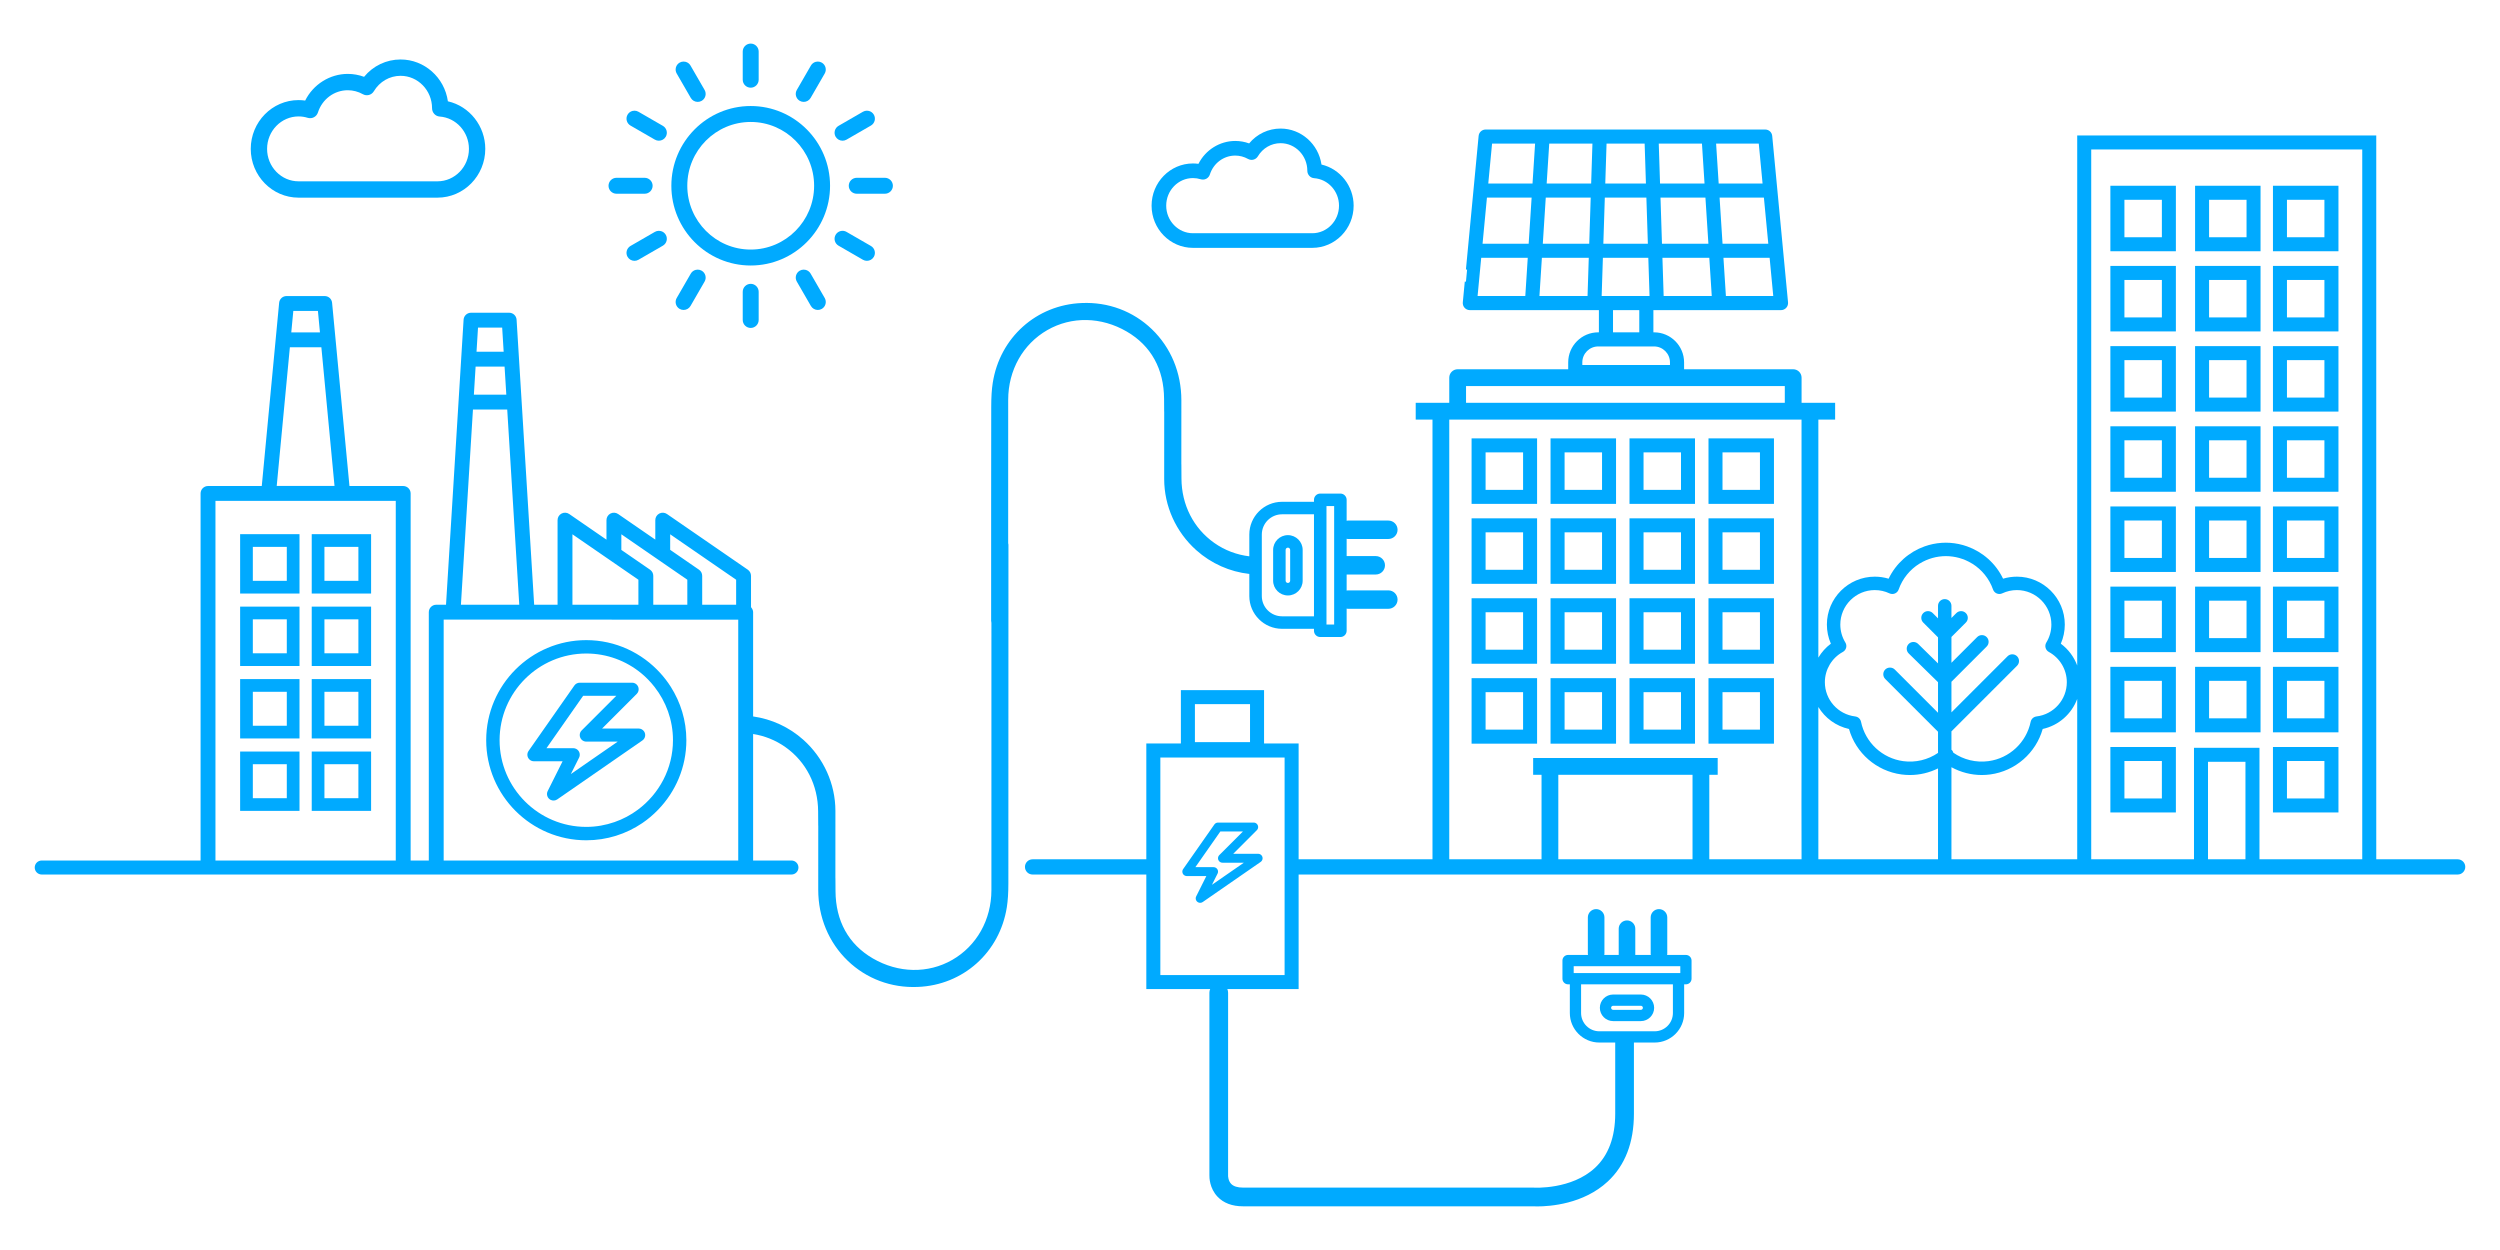 <?xml version="1.0" encoding="UTF-8"?> <svg xmlns="http://www.w3.org/2000/svg" xmlns:xlink="http://www.w3.org/1999/xlink" xmlns:serif="http://www.serif.com/" width="100%" height="100%" viewBox="0 0 600 300" version="1.1" xml:space="preserve" style="fill-rule:evenodd;clip-rule:evenodd;stroke-linejoin:round;stroke-miterlimit:2;"> <g> <g transform="matrix(1,0,0,1,160.974,190.486)"> <path d="M0,-25.673C-0.737,-26.832 -1.571,-27.918 -2.49,-28.932C-6.888,-33.784 -13.217,-36.855 -20.267,-36.855C-33.511,-36.855 -44.286,-26.081 -44.286,-12.836C-44.286,0.408 -33.511,11.182 -20.267,11.182C-15.296,11.182 -10.673,9.664 -6.836,7.067C-5.456,6.133 -4.189,5.05 -3.033,3.857C1.159,-0.469 3.753,-6.351 3.753,-12.836C3.753,-17.559 2.364,-21.955 0,-25.673M-7.9,3.856C-9.586,5.108 -11.461,6.11 -13.482,6.811C-15.612,7.549 -17.889,7.969 -20.267,7.969C-31.739,7.969 -41.072,-1.364 -41.072,-12.836C-41.072,-24.308 -31.739,-33.642 -20.267,-33.642C-15.277,-33.642 -10.694,-31.873 -7.105,-28.933C-5.926,-27.968 -4.866,-26.867 -3.923,-25.669C-1.138,-22.13 0.539,-17.679 0.539,-12.836C0.539,-5.998 -2.792,0.061 -7.9,3.856" style="fill:rgb(0,170,255);fill-rule:nonzero;"></path> </g> <g transform="matrix(1,0,0,1,153.278,181.224)"> <path d="M0,-6.376L-8.777,-6.376L-0.46,-14.693C0.153,-15.307 0.153,-16.302 -0.461,-16.915C-0.755,-17.21 -1.155,-17.375 -1.571,-17.375L-14.141,-17.375C-14.654,-17.375 -15.135,-17.125 -15.428,-16.704L-26.427,-0.991C-26.924,-0.28 -26.751,0.7 -26.04,1.197C-25.776,1.381 -25.462,1.48 -25.14,1.48L-18.255,1.48L-21.833,8.634C-22.221,9.411 -21.906,10.354 -21.13,10.742C-20.616,10.999 -20.004,10.955 -19.532,10.628L0.894,-3.513C1.607,-4.008 1.785,-4.986 1.291,-5.7C0.997,-6.123 0.515,-6.376 0,-6.376M-16.278,4.554L-14.299,0.611C-13.911,-0.165 -14.225,-1.109 -15.002,-1.497C-15.222,-1.607 -15.466,-1.664 -15.713,-1.662L-22.122,-1.662L-13.323,-14.233L-5.364,-14.233L-13.681,-5.916C-14.295,-5.302 -14.294,-4.307 -13.681,-3.693C-13.386,-3.399 -12.987,-3.234 -12.57,-3.234L-5.028,-3.234L-16.278,4.554Z" style="fill:rgb(0,170,255);fill-rule:nonzero;"></path> </g> <g transform="matrix(1,0,0,1,-774,-1636.87)"> <path d="M831.631,1779.32L845.88,1779.32L845.88,1765.07L831.631,1765.07L831.631,1779.32ZM834.679,1768.12L842.831,1768.12L842.831,1776.27L834.679,1776.27L834.679,1768.12Z" style="fill:rgb(0,170,255);fill-rule:nonzero;"></path> </g> <g transform="matrix(1,0,0,1,-774,-1636.87)"> <path d="M848.814,1779.32L863.063,1779.32L863.063,1765.07L848.814,1765.07L848.814,1779.32ZM860.015,1776.27L851.863,1776.27L851.863,1768.12L860.015,1768.12L860.015,1776.27Z" style="fill:rgb(0,170,255);fill-rule:nonzero;"></path> </g> <g transform="matrix(1,0,0,1,-774,-1602.09)"> <path d="M831.631,1761.93L845.88,1761.93L845.88,1747.68L831.631,1747.68L831.631,1761.93ZM834.679,1750.73L842.831,1750.73L842.831,1758.88L834.679,1758.88L834.679,1750.73Z" style="fill:rgb(0,170,255);fill-rule:nonzero;"></path> </g> <g transform="matrix(1,0,0,1,-774,-1602.09)"> <path d="M848.814,1761.93L863.063,1761.93L863.063,1747.68L848.814,1747.68L848.814,1761.93ZM851.863,1750.73L860.015,1750.73L860.015,1758.88L851.863,1758.88L851.863,1750.73Z" style="fill:rgb(0,170,255);fill-rule:nonzero;"></path> </g> <g transform="matrix(1,0,0,1,-774,-1567.31)"> <path d="M831.631,1744.54L845.88,1744.54L845.88,1730.29L831.631,1730.29L831.631,1744.54ZM834.679,1733.34L842.831,1733.34L842.831,1741.49L834.679,1741.49L834.679,1733.34Z" style="fill:rgb(0,170,255);fill-rule:nonzero;"></path> </g> <g transform="matrix(1,0,0,1,-774,-1567.31)"> <path d="M848.814,1744.54L863.063,1744.54L863.063,1730.29L848.814,1730.29L848.814,1744.54ZM851.863,1733.34L860.015,1733.34L860.015,1741.49L851.863,1741.49L851.863,1733.34Z" style="fill:rgb(0,170,255);fill-rule:nonzero;"></path> </g> <g transform="matrix(1,0,0,1,-774,-1532.53)"> <path d="M831.631,1727.14L845.88,1727.14L845.88,1712.9L831.631,1712.9L831.631,1727.14ZM834.679,1715.94L842.831,1715.94L842.831,1724.1L834.679,1724.1L834.679,1715.94Z" style="fill:rgb(0,170,255);fill-rule:nonzero;"></path> </g> <g transform="matrix(1,0,0,1,-774,-1532.53)"> <path d="M848.814,1727.14L863.063,1727.14L863.063,1712.9L848.814,1712.9L848.814,1727.14ZM851.863,1715.94L860.015,1715.94L860.015,1724.1L851.863,1724.1L851.863,1715.94Z" style="fill:rgb(0,170,255);fill-rule:nonzero;"></path> </g> <g transform="matrix(1,0,0,1,-774,-1681.37)"> <path d="M1142.9,1786.58L1127.18,1786.58L1127.18,1802.3L1142.9,1802.3L1142.9,1786.58ZM1139.54,1798.94L1130.54,1798.94L1130.54,1789.94L1139.54,1789.94L1139.54,1798.94Z" style="fill:rgb(0,170,255);fill-rule:nonzero;"></path> </g> <g transform="matrix(1,0,0,1,-774,-1681.37)"> <path d="M1161.85,1786.58L1146.13,1786.58L1146.13,1802.3L1161.85,1802.3L1161.85,1786.58ZM1158.49,1798.94L1149.5,1798.94L1149.5,1789.94L1158.49,1789.94L1158.49,1798.94Z" style="fill:rgb(0,170,255);fill-rule:nonzero;"></path> </g> <g transform="matrix(1,0,0,1,-774,-1681.37)"> <path d="M1180.8,1786.58L1165.08,1786.58L1165.08,1802.3L1180.8,1802.3L1180.8,1786.58ZM1177.44,1798.94L1168.45,1798.94L1168.45,1789.94L1177.44,1789.94L1177.44,1798.94Z" style="fill:rgb(0,170,255);fill-rule:nonzero;"></path> </g> <g transform="matrix(1,0,0,1,-774,-1681.37)"> <path d="M1199.75,1786.58L1184.04,1786.58L1184.04,1802.3L1199.75,1802.3L1199.75,1786.58ZM1196.39,1798.94L1187.4,1798.94L1187.4,1789.94L1196.39,1789.94L1196.39,1798.94Z" style="fill:rgb(0,170,255);fill-rule:nonzero;"></path> </g> <g transform="matrix(1,0,0,1,-774,-1643)"> <path d="M1142.9,1767.4L1127.18,1767.4L1127.18,1783.12L1142.9,1783.12L1142.9,1767.4ZM1139.54,1779.75L1130.54,1779.75L1130.54,1770.76L1139.54,1770.76L1139.54,1779.75Z" style="fill:rgb(0,170,255);fill-rule:nonzero;"></path> </g> <g transform="matrix(1,0,0,1,-774,-1643)"> <path d="M1161.85,1767.4L1146.13,1767.4L1146.13,1783.12L1161.85,1783.12L1161.85,1767.4ZM1158.49,1779.75L1149.5,1779.75L1149.5,1770.76L1158.49,1770.76L1158.49,1779.75Z" style="fill:rgb(0,170,255);fill-rule:nonzero;"></path> </g> <g transform="matrix(1,0,0,1,-774,-1643)"> <path d="M1180.8,1767.4L1165.08,1767.4L1165.08,1783.12L1180.8,1783.12L1180.8,1767.4ZM1177.44,1779.75L1168.45,1779.75L1168.45,1770.76L1177.44,1770.76L1177.44,1779.75Z" style="fill:rgb(0,170,255);fill-rule:nonzero;"></path> </g> <g transform="matrix(1,0,0,1,-774,-1643)"> <path d="M1199.75,1767.4L1184.04,1767.4L1184.04,1783.12L1199.75,1783.12L1199.75,1767.4ZM1196.39,1779.75L1187.4,1779.75L1187.4,1770.76L1196.39,1770.76L1196.39,1779.75Z" style="fill:rgb(0,170,255);fill-rule:nonzero;"></path> </g> <g transform="matrix(1,0,0,1,-774,-1604.64)"> <path d="M1142.9,1748.22L1127.18,1748.22L1127.18,1763.94L1142.9,1763.94L1142.9,1748.22ZM1139.54,1760.57L1130.54,1760.57L1130.54,1751.58L1139.54,1751.58L1139.54,1760.57Z" style="fill:rgb(0,170,255);fill-rule:nonzero;"></path> </g> <g transform="matrix(1,0,0,1,-774,-1604.64)"> <path d="M1161.85,1748.22L1146.13,1748.22L1146.13,1763.94L1161.85,1763.94L1161.85,1748.22ZM1158.49,1760.57L1149.5,1760.57L1149.5,1751.58L1158.49,1751.58L1158.49,1760.57Z" style="fill:rgb(0,170,255);fill-rule:nonzero;"></path> </g> <g transform="matrix(1,0,0,1,-774,-1604.64)"> <path d="M1180.8,1748.22L1165.08,1748.22L1165.08,1763.94L1180.8,1763.94L1180.8,1748.22ZM1177.44,1760.57L1168.45,1760.57L1168.45,1751.58L1177.44,1751.58L1177.44,1760.57Z" style="fill:rgb(0,170,255);fill-rule:nonzero;"></path> </g> <g transform="matrix(1,0,0,1,-774,-1604.64)"> <path d="M1199.75,1748.22L1184.04,1748.22L1184.04,1763.94L1199.75,1763.94L1199.75,1748.22ZM1196.39,1760.57L1187.4,1760.57L1187.4,1751.58L1196.39,1751.58L1196.39,1760.57Z" style="fill:rgb(0,170,255);fill-rule:nonzero;"></path> </g> <g transform="matrix(1,0,0,1,-774,-1566.28)"> <path d="M1142.9,1729.04L1127.18,1729.04L1127.18,1744.76L1142.9,1744.76L1142.9,1729.04ZM1139.54,1741.39L1130.54,1741.39L1130.54,1732.4L1139.54,1732.4L1139.54,1741.39Z" style="fill:rgb(0,170,255);fill-rule:nonzero;"></path> </g> <g transform="matrix(1,0,0,1,-774,-1566.28)"> <path d="M1161.85,1729.04L1146.13,1729.04L1146.13,1744.76L1161.85,1744.76L1161.85,1729.04ZM1158.49,1741.39L1149.5,1741.39L1149.5,1732.4L1158.49,1732.4L1158.49,1741.39Z" style="fill:rgb(0,170,255);fill-rule:nonzero;"></path> </g> <g transform="matrix(1,0,0,1,-774,-1566.28)"> <path d="M1180.8,1729.04L1165.08,1729.04L1165.08,1744.76L1180.8,1744.76L1180.8,1729.04ZM1177.44,1741.39L1168.45,1741.39L1168.45,1732.4L1177.44,1732.4L1177.44,1741.39Z" style="fill:rgb(0,170,255);fill-rule:nonzero;"></path> </g> <g transform="matrix(1,0,0,1,-774,-1566.28)"> <path d="M1199.75,1729.04L1184.04,1729.04L1184.04,1744.76L1199.75,1744.76L1199.75,1729.04ZM1196.39,1741.39L1187.4,1741.39L1187.4,1732.4L1196.39,1732.4L1196.39,1741.39Z" style="fill:rgb(0,170,255);fill-rule:nonzero;"></path> </g> <g transform="matrix(1,0,0,1,-774,-1764.15)"> <path d="M1335.23,1827.97L1319.51,1827.97L1319.51,1843.69L1335.23,1843.69L1335.23,1827.97ZM1331.86,1840.33L1322.87,1840.33L1322.87,1831.34L1331.86,1831.34L1331.86,1840.33Z" style="fill:rgb(0,170,255);fill-rule:nonzero;"></path> </g> <g transform="matrix(1,0,0,1,-774,-1802.63)"> <path d="M1335.23,1847.21L1319.51,1847.21L1319.51,1862.93L1335.23,1862.93L1335.23,1847.21ZM1331.86,1859.57L1322.87,1859.57L1322.87,1850.58L1331.86,1850.58L1331.86,1859.57Z" style="fill:rgb(0,170,255);fill-rule:nonzero;"></path> </g> <g transform="matrix(1,0,0,1,-774,-1725.66)"> <path d="M1335.23,1808.73L1319.51,1808.73L1319.51,1824.44L1335.23,1824.44L1335.23,1808.73ZM1331.86,1821.08L1322.87,1821.08L1322.87,1812.09L1331.86,1812.09L1331.86,1821.08Z" style="fill:rgb(0,170,255);fill-rule:nonzero;"></path> </g> <g transform="matrix(1,0,0,1,-774,-1687.18)"> <path d="M1335.23,1789.49L1319.51,1789.49L1319.51,1805.2L1335.23,1805.2L1335.23,1789.49ZM1331.86,1801.84L1322.87,1801.84L1322.87,1792.85L1331.86,1792.85L1331.86,1801.84Z" style="fill:rgb(0,170,255);fill-rule:nonzero;"></path> </g> <g transform="matrix(1,0,0,1,-774,-1648.69)"> <path d="M1335.23,1770.24L1319.51,1770.24L1319.51,1785.96L1335.23,1785.96L1335.23,1770.24ZM1331.86,1782.6L1322.87,1782.6L1322.87,1773.61L1331.86,1773.61L1331.86,1782.6Z" style="fill:rgb(0,170,255);fill-rule:nonzero;"></path> </g> <g transform="matrix(1,0,0,1,-774,-1571.72)"> <path d="M1335.23,1731.76L1319.51,1731.76L1319.51,1747.48L1335.23,1747.48L1335.23,1731.76ZM1331.86,1744.12L1322.87,1744.12L1322.87,1735.12L1331.86,1735.12L1331.86,1744.12Z" style="fill:rgb(0,170,255);fill-rule:nonzero;"></path> </g> <g transform="matrix(1,0,0,1,-774,-1533.24)"> <path d="M1335.23,1712.52L1319.51,1712.52L1319.51,1728.23L1335.23,1728.23L1335.23,1712.52ZM1331.86,1724.87L1322.87,1724.87L1322.87,1715.88L1331.86,1715.88L1331.86,1724.87Z" style="fill:rgb(0,170,255);fill-rule:nonzero;"></path> </g> <g transform="matrix(1,0,0,1,-774,-1764.15)"> <path d="M1316.53,1827.97L1300.82,1827.97L1300.82,1843.69L1316.53,1843.69L1316.53,1827.97ZM1313.17,1840.33L1304.18,1840.33L1304.18,1831.34L1313.17,1831.34L1313.17,1840.33Z" style="fill:rgb(0,170,255);fill-rule:nonzero;"></path> </g> <g transform="matrix(1,0,0,1,-774,-1802.63)"> <path d="M1316.53,1847.21L1300.82,1847.21L1300.82,1862.93L1316.53,1862.93L1316.53,1847.21ZM1313.17,1859.57L1304.18,1859.57L1304.18,1850.58L1313.17,1850.58L1313.17,1859.57Z" style="fill:rgb(0,170,255);fill-rule:nonzero;"></path> </g> <g transform="matrix(1,0,0,1,-774,-1725.66)"> <path d="M1316.53,1808.73L1300.82,1808.73L1300.82,1824.44L1316.53,1824.44L1316.53,1808.73ZM1313.17,1821.08L1304.18,1821.08L1304.18,1812.09L1313.17,1812.09L1313.17,1821.08Z" style="fill:rgb(0,170,255);fill-rule:nonzero;"></path> </g> <g transform="matrix(1,0,0,1,-774,-1687.18)"> <path d="M1316.53,1789.49L1300.82,1789.49L1300.82,1805.2L1316.53,1805.2L1316.53,1789.49ZM1313.17,1801.84L1304.18,1801.84L1304.18,1792.85L1313.17,1792.85L1313.17,1801.84Z" style="fill:rgb(0,170,255);fill-rule:nonzero;"></path> </g> <g transform="matrix(1,0,0,1,-774,-1648.69)"> <path d="M1316.53,1770.24L1300.82,1770.24L1300.82,1785.96L1316.53,1785.96L1316.53,1770.24ZM1313.17,1782.6L1304.18,1782.6L1304.18,1773.61L1313.17,1773.61L1313.17,1782.6Z" style="fill:rgb(0,170,255);fill-rule:nonzero;"></path> </g> <g transform="matrix(1,0,0,1,-774,-1571.72)"> <path d="M1316.53,1731.76L1300.82,1731.76L1300.82,1747.48L1316.53,1747.48L1316.53,1731.76ZM1313.17,1744.12L1304.18,1744.12L1304.18,1735.12L1313.17,1735.12L1313.17,1744.12Z" style="fill:rgb(0,170,255);fill-rule:nonzero;"></path> </g> <g transform="matrix(1,0,0,1,-774,-1764.15)"> <path d="M1296.21,1827.97L1280.49,1827.97L1280.49,1843.69L1296.21,1843.69L1296.21,1827.97ZM1292.85,1840.33L1283.86,1840.33L1283.86,1831.34L1292.85,1831.34L1292.85,1840.33Z" style="fill:rgb(0,170,255);fill-rule:nonzero;"></path> </g> <g transform="matrix(1,0,0,1,-774,-1802.63)"> <path d="M1296.21,1847.21L1280.49,1847.21L1280.49,1862.93L1296.21,1862.93L1296.21,1847.21ZM1292.85,1859.57L1283.86,1859.57L1283.86,1850.58L1292.85,1850.58L1292.85,1859.57Z" style="fill:rgb(0,170,255);fill-rule:nonzero;"></path> </g> <g transform="matrix(1,0,0,1,-774,-1725.66)"> <path d="M1296.21,1808.73L1280.49,1808.73L1280.49,1824.44L1296.21,1824.44L1296.21,1808.73ZM1292.85,1821.08L1283.86,1821.08L1283.86,1812.09L1292.85,1812.09L1292.85,1821.08Z" style="fill:rgb(0,170,255);fill-rule:nonzero;"></path> </g> <g transform="matrix(1,0,0,1,-774,-1687.18)"> <path d="M1296.21,1789.49L1280.49,1789.49L1280.49,1805.2L1296.21,1805.2L1296.21,1789.49ZM1292.85,1801.84L1283.86,1801.84L1283.86,1792.85L1292.85,1792.85L1292.85,1801.84Z" style="fill:rgb(0,170,255);fill-rule:nonzero;"></path> </g> <g transform="matrix(1,0,0,1,-774,-1648.69)"> <path d="M1296.21,1770.24L1280.49,1770.24L1280.49,1785.96L1296.21,1785.96L1296.21,1770.24ZM1292.85,1782.6L1283.86,1782.6L1283.86,1773.61L1292.85,1773.61L1292.85,1782.6Z" style="fill:rgb(0,170,255);fill-rule:nonzero;"></path> </g> <g transform="matrix(1,0,0,1,-774,-1610.21)"> <path d="M1335.23,1751L1319.51,1751L1319.51,1766.72L1335.23,1766.72L1335.23,1751ZM1331.86,1763.36L1322.87,1763.36L1322.87,1754.37L1331.86,1754.37L1331.86,1763.36Z" style="fill:rgb(0,170,255);fill-rule:nonzero;"></path> </g> <g transform="matrix(1,0,0,1,-774,-1610.21)"> <path d="M1316.53,1751L1300.82,1751L1300.82,1766.72L1316.53,1766.72L1316.53,1751ZM1313.17,1763.36L1304.18,1763.36L1304.18,1754.37L1313.17,1754.37L1313.17,1763.36Z" style="fill:rgb(0,170,255);fill-rule:nonzero;"></path> </g> <g transform="matrix(1,0,0,1,-774,-1610.21)"> <path d="M1296.21,1751L1280.49,1751L1280.49,1766.72L1296.21,1766.72L1296.21,1751ZM1292.85,1763.36L1283.86,1763.36L1283.86,1754.37L1292.85,1754.37L1292.85,1763.36Z" style="fill:rgb(0,170,255);fill-rule:nonzero;"></path> </g> <g transform="matrix(1,0,0,1,-774,-1571.72)"> <path d="M1296.21,1731.76L1280.49,1731.76L1280.49,1747.48L1296.21,1747.48L1296.21,1731.76ZM1292.85,1744.12L1283.86,1744.12L1283.86,1735.12L1292.85,1735.12L1292.85,1744.12Z" style="fill:rgb(0,170,255);fill-rule:nonzero;"></path> </g> <g transform="matrix(1,0,0,1,-774,-1533.24)"> <path d="M1296.21,1712.52L1280.49,1712.52L1280.49,1728.23L1296.21,1728.23L1296.21,1712.52ZM1292.85,1724.87L1283.86,1724.87L1283.86,1715.88L1292.85,1715.88L1292.85,1724.87Z" style="fill:rgb(0,170,255);fill-rule:nonzero;"></path> </g> <g transform="matrix(1,0,0,1,241.965,212.248)"> <path d="M0,-116.304C0.009,-123.422 3.549,-129.673 9.387,-133.025C15.205,-136.368 22.336,-136.237 28.46,-132.674C34.285,-129.286 37.381,-123.696 37.414,-116.509C37.43,-112.884 37.44,-112.867 37.445,-113.847L37.445,-113.38C37.44,-108.011 37.436,-102.641 37.44,-97.272C37.445,-90.801 40.246,-84.582 45.128,-80.213C48.732,-76.987 53.205,-75.021 57.87,-74.505L57.87,-69.198C57.87,-64.862 61.398,-61.334 65.734,-61.334L73.39,-61.334L73.39,-60.862C73.39,-60.035 74.063,-59.362 74.891,-59.362L79.731,-59.362C80.557,-59.362 81.23,-60.035 81.23,-60.862L81.23,-66.19C81.318,-66.168 81.401,-66.137 81.495,-66.137L91.24,-66.137C92.459,-66.137 93.452,-67.129 93.452,-68.348C93.452,-69.567 92.459,-70.559 91.24,-70.559L81.495,-70.559C81.401,-70.559 81.318,-70.527 81.23,-70.505L81.23,-74.365L88.221,-74.365C89.44,-74.365 90.431,-75.357 90.431,-76.576C90.431,-77.795 89.44,-78.787 88.221,-78.787L81.23,-78.787L81.23,-82.945C81.318,-82.924 81.401,-82.892 81.495,-82.892L91.24,-82.892C92.459,-82.892 93.452,-83.884 93.452,-85.103C93.452,-86.322 92.459,-87.314 91.24,-87.314L81.495,-87.314C81.401,-87.314 81.318,-87.283 81.23,-87.261L81.23,-92.29C81.23,-93.117 80.557,-93.79 79.731,-93.79L74.891,-93.79C74.063,-93.79 73.39,-93.117 73.39,-92.29L73.39,-91.817L65.734,-91.817C61.398,-91.817 57.87,-88.29 57.87,-83.954L57.87,-78.732C54.869,-79.09 51.989,-80.163 49.449,-81.955C44.481,-85.462 41.615,-91.089 41.587,-97.396C41.571,-100.945 41.561,-101.332 41.556,-100.692L41.556,-101.026L41.557,-103.194C41.561,-107.531 41.565,-111.868 41.562,-116.206C41.559,-122.8 39.042,-128.852 34.475,-133.245C29.997,-137.55 24.035,-139.795 17.68,-139.521C6.786,-139.104 -2.007,-131.228 -3.705,-120.368C-3.952,-118.789 -4.068,-116.97 -4.07,-114.641C-4.079,-106.972 -4.085,-99.7 -4.089,-92.714L-4.09,-92.714L-4.09,-63.242C-4.09,-63.074 -4.063,-62.912 -4.025,-62.755C-4.022,-40.284 -4.019,-4.394 -4.027,1.399C-4.036,8.517 -7.576,14.769 -13.414,18.12C-19.233,21.463 -26.363,21.332 -32.487,17.769C-38.312,14.381 -41.408,8.791 -41.441,1.604C-41.457,-2.021 -41.467,-2.038 -41.472,-1.058L-41.472,-1.525C-41.467,-6.894 -41.463,-12.263 -41.467,-17.633C-41.472,-24.104 -44.274,-30.323 -49.155,-34.692C-52.583,-37.76 -56.8,-39.676 -61.217,-40.302L-61.217,-65.327C-61.217,-65.679 -61.349,-66.032 -61.608,-66.378L-61.721,-66.527L-61.721,-74.05C-61.721,-74.636 -62.01,-75.186 -62.494,-75.521L-81.895,-88.886C-82.445,-89.262 -83.151,-89.303 -83.737,-88.996C-84.327,-88.686 -84.693,-88.081 -84.693,-87.416L-84.693,-82.74L-93.617,-88.886C-94.163,-89.262 -94.869,-89.304 -95.46,-88.995C-96.046,-88.686 -96.412,-88.081 -96.412,-87.416L-96.412,-82.727L-105.352,-88.885C-105.901,-89.264 -106.607,-89.306 -107.193,-88.996C-107.783,-88.686 -108.15,-88.081 -108.15,-87.416L-108.15,-67.111L-113.767,-67.111L-117.984,-135.518C-118.042,-136.458 -118.824,-137.193 -119.766,-137.193L-128.921,-137.193C-129.863,-137.193 -130.645,-136.458 -130.703,-135.518L-134.92,-67.111L-137.268,-67.111C-138.252,-67.111 -139.053,-66.311 -139.053,-65.327L-139.053,-5.727L-143.41,-5.727L-143.41,-93.819C-143.41,-94.804 -144.211,-95.604 -145.195,-95.604L-158.095,-95.604L-162.263,-139.576C-162.349,-140.499 -163.113,-141.194 -164.04,-141.194L-173.195,-141.194C-174.122,-141.194 -174.885,-140.499 -174.971,-139.578L-179.14,-95.604L-192.04,-95.604C-193.024,-95.604 -193.825,-94.804 -193.825,-93.819L-193.825,-5.727L-231.948,-5.727C-232.878,-5.727 -233.631,-4.974 -233.631,-4.044C-233.631,-3.114 -232.878,-2.361 -231.948,-2.361L-52.02,-2.361C-51.09,-2.361 -50.336,-3.114 -50.336,-4.044C-50.336,-4.974 -51.09,-5.727 -52.02,-5.727L-61.217,-5.727L-61.217,-36.086C-58.461,-35.653 -55.823,-34.606 -53.476,-32.949C-48.508,-29.443 -45.643,-23.816 -45.614,-17.509C-45.598,-13.975 -45.589,-13.577 -45.583,-14.205L-45.583,-13.879L-45.585,-11.711C-45.588,-7.374 -45.592,-3.036 -45.589,1.301C-45.586,7.895 -43.069,13.947 -38.502,18.34C-34.024,22.645 -28.062,24.89 -21.707,24.616C-10.813,24.199 -2.02,16.323 -0.322,5.464C-0.075,3.884 0.041,2.065 0.043,-0.264C0.053,-9.244 0.058,-73.748 0.061,-79.423C0.062,-79.423 0.062,-80.735 0.062,-80.735L0.062,-81.525C0.062,-81.648 0.031,-81.768 -0.004,-81.885C-0.006,-95.165 -0.007,-111.48 0,-116.304M76.39,-90.79L78.231,-90.79L78.231,-62.362L76.39,-62.362L76.39,-90.79ZM60.87,-83.954C60.87,-86.636 63.052,-88.818 65.734,-88.818L73.39,-88.818L73.39,-64.334L65.734,-64.334C63.052,-64.334 60.87,-66.516 60.87,-69.198L60.87,-83.954ZM-81.123,-84.018L-65.292,-73.112L-65.292,-67.111L-73.438,-67.111L-73.438,-74.05C-73.438,-74.637 -73.726,-75.186 -74.209,-75.52L-81.123,-80.288L-81.123,-84.018ZM-92.842,-84.022L-77.008,-73.114L-77.008,-67.111L-85.178,-67.111L-85.178,-74.05C-85.178,-74.636 -85.467,-75.186 -85.952,-75.521L-92.842,-80.268L-92.842,-84.022ZM-104.58,-84.018L-88.748,-73.112L-88.748,-67.111L-104.58,-67.111L-104.58,-84.018ZM-127.242,-133.623L-121.444,-133.623L-121.087,-127.828L-127.599,-127.828L-127.242,-133.623ZM-127.82,-124.258L-120.867,-124.258L-120.452,-117.525L-128.235,-117.525L-127.82,-124.258ZM-128.455,-113.955L-120.231,-113.955L-117.343,-67.111L-131.344,-67.111L-128.455,-113.955ZM-171.57,-137.624L-165.665,-137.624L-165.176,-132.469L-172.059,-132.469L-171.57,-137.624ZM-172.397,-128.899L-164.837,-128.899L-161.681,-95.616L-175.553,-95.616L-172.397,-128.899ZM-190.255,-92.034L-146.98,-92.034L-146.98,-5.727L-190.255,-5.727L-190.255,-92.034ZM-135.483,-5.727L-135.483,-63.541L-64.788,-63.532L-64.788,-5.727L-135.483,-5.727Z" style="fill:rgb(0,170,255);fill-rule:nonzero;"></path> </g> <g transform="matrix(1,0,0,1,309.095,128.433)"> <path d="M0,14.478C1.953,14.478 3.543,12.888 3.543,10.934L3.543,3.544C3.543,1.59 1.953,0 0,0C-1.954,0 -3.544,1.59 -3.544,3.544L-3.544,10.934C-3.544,12.888 -1.954,14.478 0,14.478M-0.545,3.544C-0.545,3.244 -0.301,3 0,3C0.299,3 0.543,3.244 0.543,3.544L0.543,10.934C0.543,11.234 0.299,11.479 0,11.479C-0.301,11.479 -0.545,11.234 -0.545,10.934L-0.545,3.544Z" style="fill:rgb(0,170,255);fill-rule:nonzero;"></path> </g> <g transform="matrix(1,0,0,1,393.805,245.065)"> <path d="M0,-6.379L-6.651,-6.379C-8.41,-6.379 -9.84,-4.948 -9.84,-3.19C-9.84,-1.431 -8.41,0 -6.651,0L0,0C1.759,0 3.19,-1.431 3.19,-3.19C3.19,-4.948 1.759,-6.379 0,-6.379M0,-2.7L-6.651,-2.7C-6.921,-2.7 -7.141,-2.92 -7.141,-3.19C-7.141,-3.46 -6.921,-3.679 -6.651,-3.679L0,-3.679C0.271,-3.679 0.49,-3.46 0.49,-3.19C0.49,-2.92 0.271,-2.7 0,-2.7" style="fill:rgb(0,170,255);fill-rule:nonzero;"></path> </g> <g transform="matrix(1,0,0,1,589.838,114.393)"> <path d="M0,91.838L-19.536,91.838L-19.536,-81.879L-91.307,-81.879L-91.307,45.332C-92.077,43.266 -93.431,41.433 -95.242,40.094C-94.608,38.639 -94.287,37.095 -94.287,35.502C-94.287,29.163 -99.443,24.006 -105.781,24.006C-106.915,24.006 -108.03,24.171 -109.101,24.493C-110.857,20.822 -114.007,18.068 -117.735,16.739C-117.741,16.737 -117.746,16.735 -117.752,16.733C-118.072,16.619 -118.396,16.515 -118.724,16.423C-118.735,16.42 -118.746,16.418 -118.758,16.415C-119.081,16.324 -119.406,16.244 -119.736,16.175C-119.745,16.173 -119.755,16.172 -119.764,16.17C-120.094,16.102 -120.427,16.043 -120.762,15.997C-120.777,15.995 -120.792,15.994 -120.806,15.992C-121.135,15.948 -121.465,15.912 -121.798,15.89C-121.894,15.883 -121.992,15.884 -122.089,15.879C-122.331,15.867 -122.573,15.853 -122.817,15.853C-122.823,15.853 -122.829,15.854 -122.835,15.854C-122.842,15.854 -122.848,15.853 -122.854,15.853C-123.098,15.853 -123.339,15.867 -123.581,15.879C-123.678,15.884 -123.776,15.883 -123.873,15.89C-124.205,15.912 -124.534,15.948 -124.862,15.992C-124.877,15.994 -124.893,15.995 -124.909,15.997C-125.242,16.043 -125.572,16.101 -125.899,16.169C-125.912,16.171 -125.924,16.173 -125.936,16.175C-126.263,16.244 -126.585,16.323 -126.905,16.412C-126.919,16.416 -126.934,16.42 -126.949,16.424C-127.274,16.515 -127.594,16.618 -127.912,16.731C-127.92,16.734 -127.929,16.736 -127.937,16.739C-131.665,18.069 -134.813,20.822 -136.57,24.493C-137.641,24.171 -138.756,24.006 -139.89,24.006C-146.228,24.006 -151.384,29.163 -151.384,35.502C-151.384,37.095 -151.063,38.639 -150.429,40.094C-151.659,41.004 -152.664,42.149 -153.433,43.432L-153.433,-13.691L-149.407,-13.691L-149.407,-17.717L-157.46,-17.717L-157.46,-23.757C-157.46,-24.869 -158.361,-25.77 -159.473,-25.77L-185.657,-25.77L-185.657,-27.425C-185.657,-31.4 -188.89,-34.633 -192.865,-34.633L-193.024,-34.633L-193.024,-39.963L-162.395,-39.963C-161.919,-39.963 -161.462,-40.165 -161.142,-40.517C-160.821,-40.869 -160.663,-41.343 -160.709,-41.816L-164.507,-81.775C-164.59,-82.648 -165.314,-83.308 -166.192,-83.308L-233.282,-83.308C-234.16,-83.308 -234.885,-82.648 -234.967,-81.775L-238.015,-49.714L-237.735,-49.688L-238.011,-46.786L-238.29,-46.812L-238.765,-41.817C-238.811,-41.344 -238.653,-40.87 -238.332,-40.517C-238.011,-40.164 -237.555,-39.963 -237.08,-39.963L-206.102,-39.963L-206.102,-34.633L-206.26,-34.633C-210.235,-34.633 -213.469,-31.4 -213.469,-27.425L-213.469,-25.77L-240.001,-25.77C-241.113,-25.77 -242.015,-24.869 -242.015,-23.757L-242.015,-17.717L-250.067,-17.717L-250.067,-13.691L-246.041,-13.691L-246.041,91.838L-278.169,91.838L-278.169,64.045L-286.465,64.045L-286.465,51.239L-306.426,51.239L-306.426,64.045L-314.722,64.045L-314.722,91.838L-342.019,91.838C-343.029,91.838 -343.848,92.656 -343.848,93.666C-343.848,94.676 -343.029,95.494 -342.019,95.494L-314.722,95.494L-314.722,122.982L-299.397,122.982C-299.515,123.255 -299.582,123.555 -299.582,123.871L-299.582,167.629C-299.598,168.189 -299.562,170.774 -297.631,172.812C-296.18,174.344 -294.118,175.121 -291.505,175.121L-221.902,175.121C-221.74,175.13 -221.386,175.146 -220.879,175.146C-217.933,175.146 -209.811,174.613 -203.958,169.153C-199.803,165.277 -197.697,159.804 -197.697,152.885L-197.697,135.816L-192.718,135.816C-188.816,135.816 -185.641,132.641 -185.641,128.738L-185.641,121.848L-185.216,121.848C-184.472,121.848 -183.866,121.242 -183.866,120.497L-183.866,116.14C-183.866,115.397 -184.472,114.791 -185.216,114.791L-189.742,114.791C-189.723,114.713 -189.694,114.637 -189.694,114.553L-189.694,105.783C-189.694,104.685 -190.587,103.792 -191.684,103.792C-192.781,103.792 -193.674,104.685 -193.674,105.783L-193.674,114.553C-193.674,114.637 -193.646,114.713 -193.626,114.791L-197.369,114.791L-197.369,108.5C-197.369,107.402 -198.262,106.51 -199.359,106.51C-200.456,106.51 -201.349,107.402 -201.349,108.5L-201.349,114.791L-204.823,114.791C-204.803,114.713 -204.774,114.637 -204.774,114.553L-204.774,105.783C-204.774,104.685 -205.667,103.792 -206.765,103.792C-207.862,103.792 -208.755,104.685 -208.755,105.783L-208.755,114.553C-208.755,114.637 -208.726,114.713 -208.706,114.791L-213.502,114.791C-214.246,114.791 -214.852,115.397 -214.852,116.14L-214.852,120.497C-214.852,121.242 -214.246,121.848 -213.502,121.848L-213.077,121.848L-213.077,128.738C-213.077,132.641 -209.902,135.816 -206,135.816L-202.186,135.816L-202.186,152.885C-202.186,158.496 -203.805,162.858 -206.999,165.85C-212.667,171.161 -221.592,170.645 -221.678,170.638L-291.505,170.632C-292.82,170.632 -293.776,170.335 -294.349,169.749C-295.109,168.97 -295.095,167.791 -295.096,167.791L-295.093,123.871C-295.093,123.555 -295.16,123.255 -295.278,122.982L-278.169,122.982L-278.169,95.494L0,95.494C1.01,95.494 1.828,94.676 1.828,93.666C1.828,92.656 1.01,91.838 0,91.838M-303.059,54.606L-289.832,54.606L-289.832,63.717L-303.059,63.717L-303.059,54.606ZM-212.152,117.491L-186.566,117.491L-186.566,119.148L-212.152,119.148L-212.152,117.491ZM-210.377,128.738L-210.377,121.848L-188.341,121.848L-188.341,128.738C-188.341,131.152 -190.305,133.116 -192.718,133.116L-206,133.116C-208.413,133.116 -210.377,131.152 -210.377,128.738M-281.535,119.615L-311.355,119.615L-311.355,67.411L-281.535,67.411L-281.535,119.615ZM-22.899,-78.516L-22.899,91.838L-47.564,91.838L-47.564,65.074L-63.28,65.074L-63.28,91.838L-87.945,91.838L-87.945,-78.516L-22.899,-78.516ZM-215.843,91.838L-215.843,71.555L-183.631,71.555L-183.631,91.838L-215.843,91.838ZM-146.768,41.072C-146.654,40.649 -146.72,40.19 -146.95,39.816C-147.743,38.52 -148.163,37.029 -148.163,35.502C-148.163,30.94 -144.451,27.228 -139.89,27.228C-138.659,27.228 -137.474,27.493 -136.369,28.012C-135.958,28.207 -135.483,28.218 -135.06,28.042C-134.64,27.866 -134.313,27.519 -134.162,27.09C-133.236,24.45 -131.44,22.292 -129.167,20.881C-129.134,20.864 -129.099,20.852 -129.067,20.832C-128.132,20.259 -127.126,19.822 -126.078,19.526C-126.071,19.524 -126.064,19.521 -126.056,19.52C-125.545,19.376 -125.023,19.268 -124.495,19.194C-124.465,19.19 -124.434,19.187 -124.404,19.183C-123.886,19.114 -123.362,19.076 -122.835,19.075C-122.309,19.076 -121.785,19.114 -121.267,19.183C-121.236,19.187 -121.206,19.19 -121.175,19.194C-120.647,19.268 -120.126,19.376 -119.615,19.519C-119.607,19.521 -119.599,19.524 -119.592,19.526C-118.544,19.822 -117.539,20.259 -116.604,20.832C-116.572,20.852 -116.537,20.864 -116.504,20.881C-114.23,22.291 -112.434,24.45 -111.509,27.09C-111.358,27.519 -111.031,27.866 -110.611,28.042C-110.188,28.218 -109.711,28.207 -109.303,28.013C-108.196,27.493 -107.011,27.228 -105.781,27.228C-101.219,27.228 -97.508,30.94 -97.508,35.502C-97.508,37.03 -97.927,38.521 -98.721,39.816C-98.95,40.191 -99.016,40.648 -98.903,41.072C-98.791,41.496 -98.505,41.86 -98.119,42.071C-95.456,43.524 -93.802,46.309 -93.802,49.339C-93.802,53.53 -96.935,57.061 -101.089,57.554C-101.113,57.557 -101.135,57.565 -101.159,57.569C-101.203,57.577 -101.245,57.587 -101.288,57.598C-101.353,57.614 -101.416,57.632 -101.476,57.655C-101.507,57.667 -101.535,57.681 -101.565,57.695C-101.631,57.725 -101.696,57.757 -101.757,57.796C-101.783,57.812 -101.807,57.831 -101.833,57.849C-101.89,57.89 -101.945,57.932 -101.996,57.98C-102.025,58.007 -102.051,58.037 -102.078,58.066C-102.119,58.111 -102.159,58.155 -102.195,58.204C-102.224,58.243 -102.248,58.284 -102.274,58.326C-102.302,58.372 -102.329,58.418 -102.352,58.467C-102.374,58.513 -102.392,58.562 -102.41,58.611C-102.428,58.662 -102.446,58.713 -102.458,58.766C-102.464,58.787 -102.474,58.806 -102.478,58.828C-103.501,63.804 -107.574,67.604 -112.611,68.283C-115.588,68.687 -118.592,67.951 -121.039,66.255C-121.101,66.037 -121.201,65.829 -121.358,65.647C-121.396,65.603 -121.45,65.581 -121.492,65.542L-121.492,61.135L-105.744,45.388C-105.116,44.761 -105.116,43.739 -105.744,43.11C-106.373,42.483 -107.394,42.483 -108.023,43.11L-121.492,56.579L-121.492,49.233L-113.041,40.781C-112.736,40.477 -112.569,40.073 -112.569,39.643C-112.569,39.212 -112.736,38.808 -113.041,38.503C-113.668,37.876 -114.69,37.876 -115.319,38.503L-121.492,44.677L-121.492,38.479L-118.037,35.025C-117.734,34.721 -117.565,34.317 -117.565,33.886C-117.565,33.456 -117.734,33.051 -118.037,32.747C-118.665,32.12 -119.687,32.12 -120.315,32.747L-121.492,33.923L-121.492,31.001C-121.492,30.113 -122.214,29.391 -123.102,29.391C-123.99,29.391 -124.714,30.113 -124.714,31.001L-124.714,34.013L-125.98,32.747C-126.608,32.12 -127.63,32.12 -128.258,32.747C-128.562,33.051 -128.73,33.456 -128.73,33.886C-128.73,34.317 -128.562,34.721 -128.258,35.025L-124.714,38.57L-124.714,44.822L-129.49,40.141C-130.124,39.519 -131.146,39.53 -131.768,40.165C-132.069,40.471 -132.232,40.878 -132.228,41.308C-132.224,41.738 -132.051,42.14 -131.744,42.442L-124.714,49.332L-124.714,56.669L-135.1,46.286C-135.709,45.677 -136.771,45.677 -137.378,46.286C-137.683,46.589 -137.85,46.994 -137.85,47.424C-137.85,47.854 -137.683,48.259 -137.378,48.564L-124.714,61.226L-124.714,66.307C-127.146,67.964 -130.118,68.682 -133.06,68.283C-138.096,67.604 -142.168,63.804 -143.193,58.828C-143.198,58.806 -143.207,58.787 -143.213,58.765C-143.225,58.715 -143.241,58.667 -143.258,58.619C-143.277,58.564 -143.298,58.51 -143.323,58.458C-143.34,58.421 -143.361,58.386 -143.381,58.351C-143.414,58.294 -143.448,58.239 -143.487,58.187C-143.508,58.159 -143.532,58.133 -143.555,58.106C-143.599,58.055 -143.644,58.005 -143.695,57.96C-143.722,57.935 -143.751,57.913 -143.78,57.89C-143.832,57.85 -143.883,57.812 -143.939,57.778C-143.974,57.757 -144.011,57.739 -144.048,57.72C-144.103,57.692 -144.159,57.666 -144.218,57.645C-144.258,57.63 -144.3,57.619 -144.342,57.607C-144.402,57.59 -144.463,57.576 -144.526,57.566C-144.545,57.563 -144.562,57.556 -144.581,57.554C-148.736,57.061 -151.87,53.53 -151.87,49.339C-151.87,46.309 -150.216,43.524 -147.552,42.071C-147.166,41.86 -146.88,41.496 -146.768,41.072M-146.08,60.561C-144.442,66.337 -139.51,70.663 -133.49,71.476C-132.819,71.566 -132.136,71.612 -131.461,71.612C-129.102,71.612 -126.797,71.056 -124.714,70.024L-124.714,91.838L-153.433,91.838L-153.433,55.283C-151.84,57.917 -149.216,59.872 -146.08,60.561M-121.492,69.74C-119.271,70.951 -116.772,71.612 -114.209,71.612C-113.534,71.612 -112.852,71.566 -112.181,71.476C-106.161,70.663 -101.229,66.337 -99.59,60.561C-95.729,59.712 -92.646,56.943 -91.307,53.352L-91.307,91.838L-121.492,91.838L-121.492,69.74ZM-50.927,91.838L-59.918,91.838L-59.918,68.436L-50.927,68.436L-50.927,91.838ZM-204.572,-70.353L-204.265,-79.921L-195.123,-79.921L-194.815,-70.353L-204.572,-70.353ZM-205.036,-55.904L-204.681,-66.966L-194.706,-66.966L-194.351,-55.904L-205.036,-55.904ZM-193.948,-43.35L-205.44,-43.35L-205.145,-52.517L-194.243,-52.517L-193.948,-43.35ZM-196.411,-34.633L-202.715,-34.633L-202.715,-39.962L-196.411,-39.962L-196.411,-34.633ZM-210.082,-26.789L-210.082,-27.425C-210.082,-29.532 -208.368,-31.247 -206.26,-31.247L-192.865,-31.247C-190.759,-31.247 -189.045,-29.532 -189.045,-27.425L-189.045,-26.789L-210.082,-26.789ZM-176.211,-52.517L-165.128,-52.517L-164.257,-43.35L-175.621,-43.35L-176.211,-52.517ZM-177.14,-66.966L-166.501,-66.966L-165.449,-55.904L-176.429,-55.904L-177.14,-66.966ZM-177.972,-79.921L-167.732,-79.921L-166.822,-70.353L-177.357,-70.353L-177.972,-79.921ZM-190.855,-52.517L-179.605,-52.517L-179.016,-43.35L-190.561,-43.35L-190.855,-52.517ZM-191.319,-66.966L-180.534,-66.966L-179.823,-55.904L-190.964,-55.904L-191.319,-66.966ZM-191.735,-79.921L-181.367,-79.921L-180.752,-70.353L-191.427,-70.353L-191.735,-79.921ZM-223.177,-52.517L-223.766,-43.35L-235.217,-43.35L-234.346,-52.517L-223.177,-52.517ZM-222.249,-66.966L-222.959,-55.904L-234.024,-55.904L-232.973,-66.966L-222.249,-66.966ZM-221.416,-79.921L-222.031,-70.353L-232.651,-70.353L-231.742,-79.921L-221.416,-79.921ZM-208.533,-52.517L-208.827,-43.35L-220.372,-43.35L-219.783,-52.517L-208.533,-52.517ZM-208.069,-66.966L-208.424,-55.904L-219.565,-55.904L-218.854,-66.966L-208.069,-66.966ZM-207.653,-79.921L-207.96,-70.353L-218.637,-70.353L-218.022,-79.921L-207.653,-79.921ZM-237.988,-21.743L-161.486,-21.743L-161.486,-17.717L-237.988,-17.717L-237.988,-21.743ZM-242.015,-13.691L-157.47,-13.691L-157.47,68.821C-157.508,68.881 -157.473,86.67 -157.463,91.838L-179.605,91.838L-179.605,71.555L-177.592,71.555L-177.592,67.529L-221.882,67.529L-221.882,71.555L-219.869,71.555L-219.869,91.838L-242.015,91.838L-242.015,-13.691Z" style="fill:rgb(0,170,255);fill-rule:nonzero;"></path> </g> <g transform="matrix(1,0,0,1,284.832,203.9)"> <path d="M0,6.359L4.689,6.359L2.252,11.231C1.988,11.76 2.203,12.403 2.731,12.667C3.081,12.841 3.498,12.812 3.819,12.589L17.73,2.958C18.216,2.622 18.337,1.955 18.001,1.469C17.801,1.181 17.472,1.009 17.122,1.009L11.144,1.009L16.808,-4.656C17.226,-5.074 17.226,-5.751 16.808,-6.169C16.607,-6.37 16.335,-6.482 16.052,-6.482L7.491,-6.482C7.141,-6.482 6.814,-6.312 6.614,-6.025L-0.876,4.676C-1.215,5.16 -1.097,5.827 -0.613,6.166C-0.433,6.291 -0.219,6.359 0,6.359M8.048,-4.342L13.468,-4.342L7.804,1.322C7.386,1.74 7.387,2.418 7.804,2.835C8.005,3.036 8.277,3.149 8.561,3.149L13.697,3.149L6.035,8.452L7.384,5.767C7.648,5.239 7.433,4.596 6.905,4.332C6.755,4.256 6.589,4.218 6.42,4.219L2.056,4.219L8.048,-4.342Z" style="fill:rgb(0,170,255);fill-rule:nonzero;"></path> </g> <g transform="matrix(1,0,0,1,180.168,25.445)"> <path d="M0,38.277C10.502,38.277 19.045,29.691 19.045,19.138C19.045,8.585 10.502,0 0,0C-10.5,0 -19.043,8.585 -19.043,19.138C-19.043,29.691 -10.5,38.277 0,38.277M0,3.826C8.393,3.826 15.22,10.695 15.22,19.138C15.22,27.582 8.393,34.451 0,34.451C-8.391,34.451 -15.218,27.582 -15.218,19.138C-15.218,10.695 -8.391,3.826 0,3.826" style="fill:rgb(0,170,255);fill-rule:nonzero;"></path> </g> <g transform="matrix(1,0,0,1,180.168,10.461)"> <path d="M0,10.586C1.055,10.586 1.913,9.728 1.913,8.673L1.913,1.912C1.913,0.858 1.055,0 0,0C-1.055,0 -1.913,0.858 -1.913,1.912L-1.913,8.673C-1.913,9.728 -1.055,10.586 0,10.586" style="fill:rgb(0,170,255);fill-rule:nonzero;"></path> </g> <g transform="matrix(1,0,0,1,165.788,15.731)"> <path d="M0,7.769C0.341,8.359 0.976,8.725 1.659,8.725C1.993,8.725 2.323,8.637 2.613,8.469C3.056,8.213 3.373,7.801 3.505,7.307C3.637,6.813 3.569,6.298 3.313,5.856L-0.067,0.001C-0.323,-0.442 -0.736,-0.759 -1.231,-0.891C-1.396,-0.935 -1.562,-0.956 -1.728,-0.956C-2.059,-0.956 -2.386,-0.869 -2.68,-0.7C-3.123,-0.443 -3.44,-0.03 -3.572,0.463C-3.704,0.957 -3.636,1.472 -3.38,1.914L0,7.769Z" style="fill:rgb(0,170,255);fill-rule:nonzero;"></path> </g> <g transform="matrix(1,0,0,1,151.316,30.199)"> <path d="M0,-0.064L5.856,3.316C6.146,3.484 6.476,3.572 6.811,3.572C7.493,3.572 8.129,3.206 8.47,2.616C8.726,2.173 8.794,1.658 8.661,1.165C8.529,0.671 8.212,0.258 7.769,0.003L1.913,-3.377C1.619,-3.548 1.292,-3.636 0.96,-3.636C0.795,-3.636 0.628,-3.614 0.464,-3.57C-0.031,-3.438 -0.444,-3.121 -0.7,-2.677C-1.228,-1.764 -0.914,-0.592 0,-0.064" style="fill:rgb(0,170,255);fill-rule:nonzero;"></path> </g> <g transform="matrix(1,0,0,1,147.958,42.671)"> <path d="M0,3.825L6.761,3.825C7.815,3.825 8.673,2.967 8.673,1.912C8.673,0.858 7.815,0 6.761,0L0,0C-1.055,0 -1.913,0.858 -1.913,1.912C-1.913,2.967 -1.055,3.825 0,3.825" style="fill:rgb(0,170,255);fill-rule:nonzero;"></path> </g> <g transform="matrix(1,0,0,1,158.622,62.535)"> <path d="M0,-7.075C-0.164,-7.119 -0.331,-7.141 -0.497,-7.141C-0.828,-7.141 -1.155,-7.054 -1.449,-6.883L-7.306,-3.503C-7.748,-3.248 -8.065,-2.835 -8.198,-2.341C-8.33,-1.848 -8.262,-1.332 -8.006,-0.89C-7.665,-0.3 -7.03,0.066 -6.347,0.066C-6.013,0.066 -5.683,-0.022 -5.393,-0.19L0.464,-3.57C1.378,-4.097 1.692,-5.27 1.164,-6.183C0.907,-6.626 0.494,-6.942 0,-7.075" style="fill:rgb(0,170,255);fill-rule:nonzero;"></path> </g> <g transform="matrix(1,0,0,1,168.401,74.133)"> <path d="M0,-9.166C-0.295,-9.337 -0.622,-9.424 -0.953,-9.424C-1.119,-9.424 -1.285,-9.402 -1.45,-9.358C-1.944,-9.226 -2.357,-8.909 -2.613,-8.466L-5.993,-2.611C-6.249,-2.169 -6.317,-1.654 -6.185,-1.16C-6.053,-0.666 -5.736,-0.254 -5.293,0.002C-5.003,0.169 -4.673,0.258 -4.339,0.258C-3.656,0.258 -3.021,-0.108 -2.68,-0.698L0.7,-6.553C0.956,-6.995 1.024,-7.511 0.892,-8.004C0.76,-8.498 0.443,-8.911 0,-9.166" style="fill:rgb(0,170,255);fill-rule:nonzero;"></path> </g> <g transform="matrix(1,0,0,1,178.255,76.793)"> <path d="M0,-6.76L0,0.001C0,1.055 0.858,1.913 1.913,1.913C2.968,1.913 3.826,1.055 3.826,0.001L3.826,-6.76C3.826,-7.815 2.968,-8.673 1.913,-8.673C0.858,-8.673 0,-7.815 0,-6.76" style="fill:rgb(0,170,255);fill-rule:nonzero;"></path> </g> <g transform="matrix(1,0,0,1,193.386,74.325)"> <path d="M0,-9.55C-0.164,-9.594 -0.332,-9.616 -0.497,-9.616C-0.828,-9.616 -1.155,-9.529 -1.449,-9.359L-1.449,-9.358C-1.892,-9.103 -2.208,-8.69 -2.341,-8.196C-2.473,-7.703 -2.406,-7.187 -2.15,-6.745L1.231,-0.891C1.572,-0.301 2.208,0.066 2.89,0.066C3.224,0.066 3.554,-0.023 3.844,-0.191C4.287,-0.446 4.603,-0.858 4.736,-1.352C4.868,-1.846 4.801,-2.361 4.545,-2.804L1.164,-8.658C0.907,-9.101 0.494,-9.418 0,-9.55" style="fill:rgb(0,170,255);fill-rule:nonzero;"></path> </g> <g transform="matrix(1,0,0,1,201.252,58.963)"> <path d="M0,0.002L5.855,3.382C6.145,3.55 6.475,3.638 6.809,3.638C7.492,3.638 8.127,3.272 8.468,2.682C8.724,2.24 8.792,1.724 8.659,1.231C8.527,0.737 8.21,0.324 7.768,0.069L1.913,-3.311C1.471,-3.568 0.956,-3.636 0.462,-3.503C-0.032,-3.371 -0.445,-3.054 -0.7,-2.611C-0.956,-2.169 -1.024,-1.653 -0.891,-1.16C-0.759,-0.666 -0.443,-0.254 0,0.002" style="fill:rgb(0,170,255);fill-rule:nonzero;"></path> </g> <g transform="matrix(1,0,0,1,203.704,44.584)"> <path d="M0,-0.001C0,1.054 0.858,1.912 1.913,1.912L8.676,1.912C9.73,1.912 10.589,1.054 10.589,-0.001C10.589,-1.055 9.73,-1.913 8.676,-1.913L1.913,-1.913C0.858,-1.913 0,-1.055 0,-0.001" style="fill:rgb(0,170,255);fill-rule:nonzero;"></path> </g> <g transform="matrix(1,0,0,1,202.211,26.563)"> <path d="M0,7.208C0.335,7.208 0.665,7.12 0.955,6.952L6.809,3.572C7.252,3.316 7.569,2.903 7.701,2.41C7.834,1.916 7.766,1.401 7.51,0.959C7.253,0.514 6.838,0.196 6.342,0.065C6.179,0.022 6.013,0 5.848,0C5.517,0 5.19,0.087 4.897,0.258L-0.958,3.639C-1.401,3.894 -1.718,4.307 -1.85,4.8C-1.982,5.294 -1.914,5.81 -1.659,6.252C-1.318,6.842 -0.682,7.208 0,7.208" style="fill:rgb(0,170,255);fill-rule:nonzero;"></path> </g> <g transform="matrix(1,0,0,1,191.937,15.03)"> <path d="M0,9.17C0.29,9.338 0.62,9.426 0.954,9.426C1.637,9.426 2.272,9.059 2.613,8.47L5.994,2.615C6.25,2.173 6.317,1.658 6.185,1.164C6.053,0.67 5.736,0.258 5.293,0.002C4.999,-0.169 4.672,-0.256 4.34,-0.256C4.174,-0.256 4.007,-0.234 3.842,-0.19C3.349,-0.057 2.935,0.259 2.68,0.702L-0.7,6.557C-1.228,7.47 -0.913,8.642 0,9.17" style="fill:rgb(0,170,255);fill-rule:nonzero;"></path> </g> <g transform="matrix(1,0,0,1,286.305,30.855)"> <path d="M0,28.631L28.641,28.631C34.115,28.631 38.568,24.088 38.568,18.503C38.568,13.795 35.335,9.679 30.852,8.636C30.126,3.698 25.944,0 21.036,0C18.109,0 15.369,1.296 13.486,3.563C12.412,3.173 11.29,2.974 10.15,2.974C6.449,2.974 3.011,5.122 1.326,8.465C0.889,8.405 0.444,8.374 0.001,8.374C-5.472,8.374 -9.925,12.918 -9.925,18.503C-9.925,24.088 -5.472,28.631 0,28.631M0.001,11.884C0.633,11.884 1.259,11.979 1.864,12.167C2.781,12.459 3.766,11.948 4.06,11.028C4.929,8.31 7.376,6.484 10.15,6.484C11.218,6.484 12.279,6.762 13.217,7.289C14.048,7.757 15.09,7.482 15.583,6.662C16.765,4.688 18.803,3.51 21.036,3.51C24.574,3.51 27.453,6.479 27.453,10.129C27.453,11.062 28.169,11.844 29.083,11.908C32.433,12.144 35.058,15.041 35.058,18.503C35.058,22.151 32.179,25.12 28.641,25.12L0.001,25.12C-3.537,25.12 -6.415,22.151 -6.415,18.503C-6.415,14.853 -3.537,11.884 0.001,11.884" style="fill:rgb(0,170,255);fill-rule:nonzero;"></path> </g> <g transform="matrix(1,0,0,1,71.653,14.275)"> <path d="M0,33.162L33.341,33.162C39.668,33.162 44.814,27.911 44.814,21.456C44.814,15.99 41.053,11.224 35.84,10.037C35.027,4.299 30.184,0 24.489,0C21.083,0 17.902,1.514 15.726,4.163C14.469,3.697 13.155,3.461 11.815,3.461C7.517,3.461 3.529,5.966 1.591,9.86C1.065,9.785 0.531,9.747 0.001,9.747C-6.325,9.747 -11.472,14.999 -11.472,21.456C-11.472,27.911 -6.326,33.162 0,33.162M0.002,13.667C0.746,13.667 1.483,13.78 2.193,14.002C3.215,14.328 4.318,13.755 4.647,12.729C5.669,9.531 8.55,7.381 11.815,7.381C13.074,7.381 14.323,7.709 15.426,8.329C16.358,8.855 17.518,8.544 18.067,7.629C19.459,5.306 21.859,3.92 24.489,3.92C28.653,3.92 32.041,7.413 32.041,11.707C32.041,12.751 32.841,13.625 33.862,13.695C37.805,13.973 40.893,17.381 40.893,21.456C40.893,25.748 37.505,29.242 33.341,29.242L0.001,29.242C-2.011,29.242 -3.905,28.433 -5.333,26.964C-6.763,25.491 -7.551,23.534 -7.551,21.456C-7.551,17.162 -4.163,13.667 0.002,13.667" style="fill:rgb(0,170,255);fill-rule:nonzero;"></path> </g> </g> </svg> 